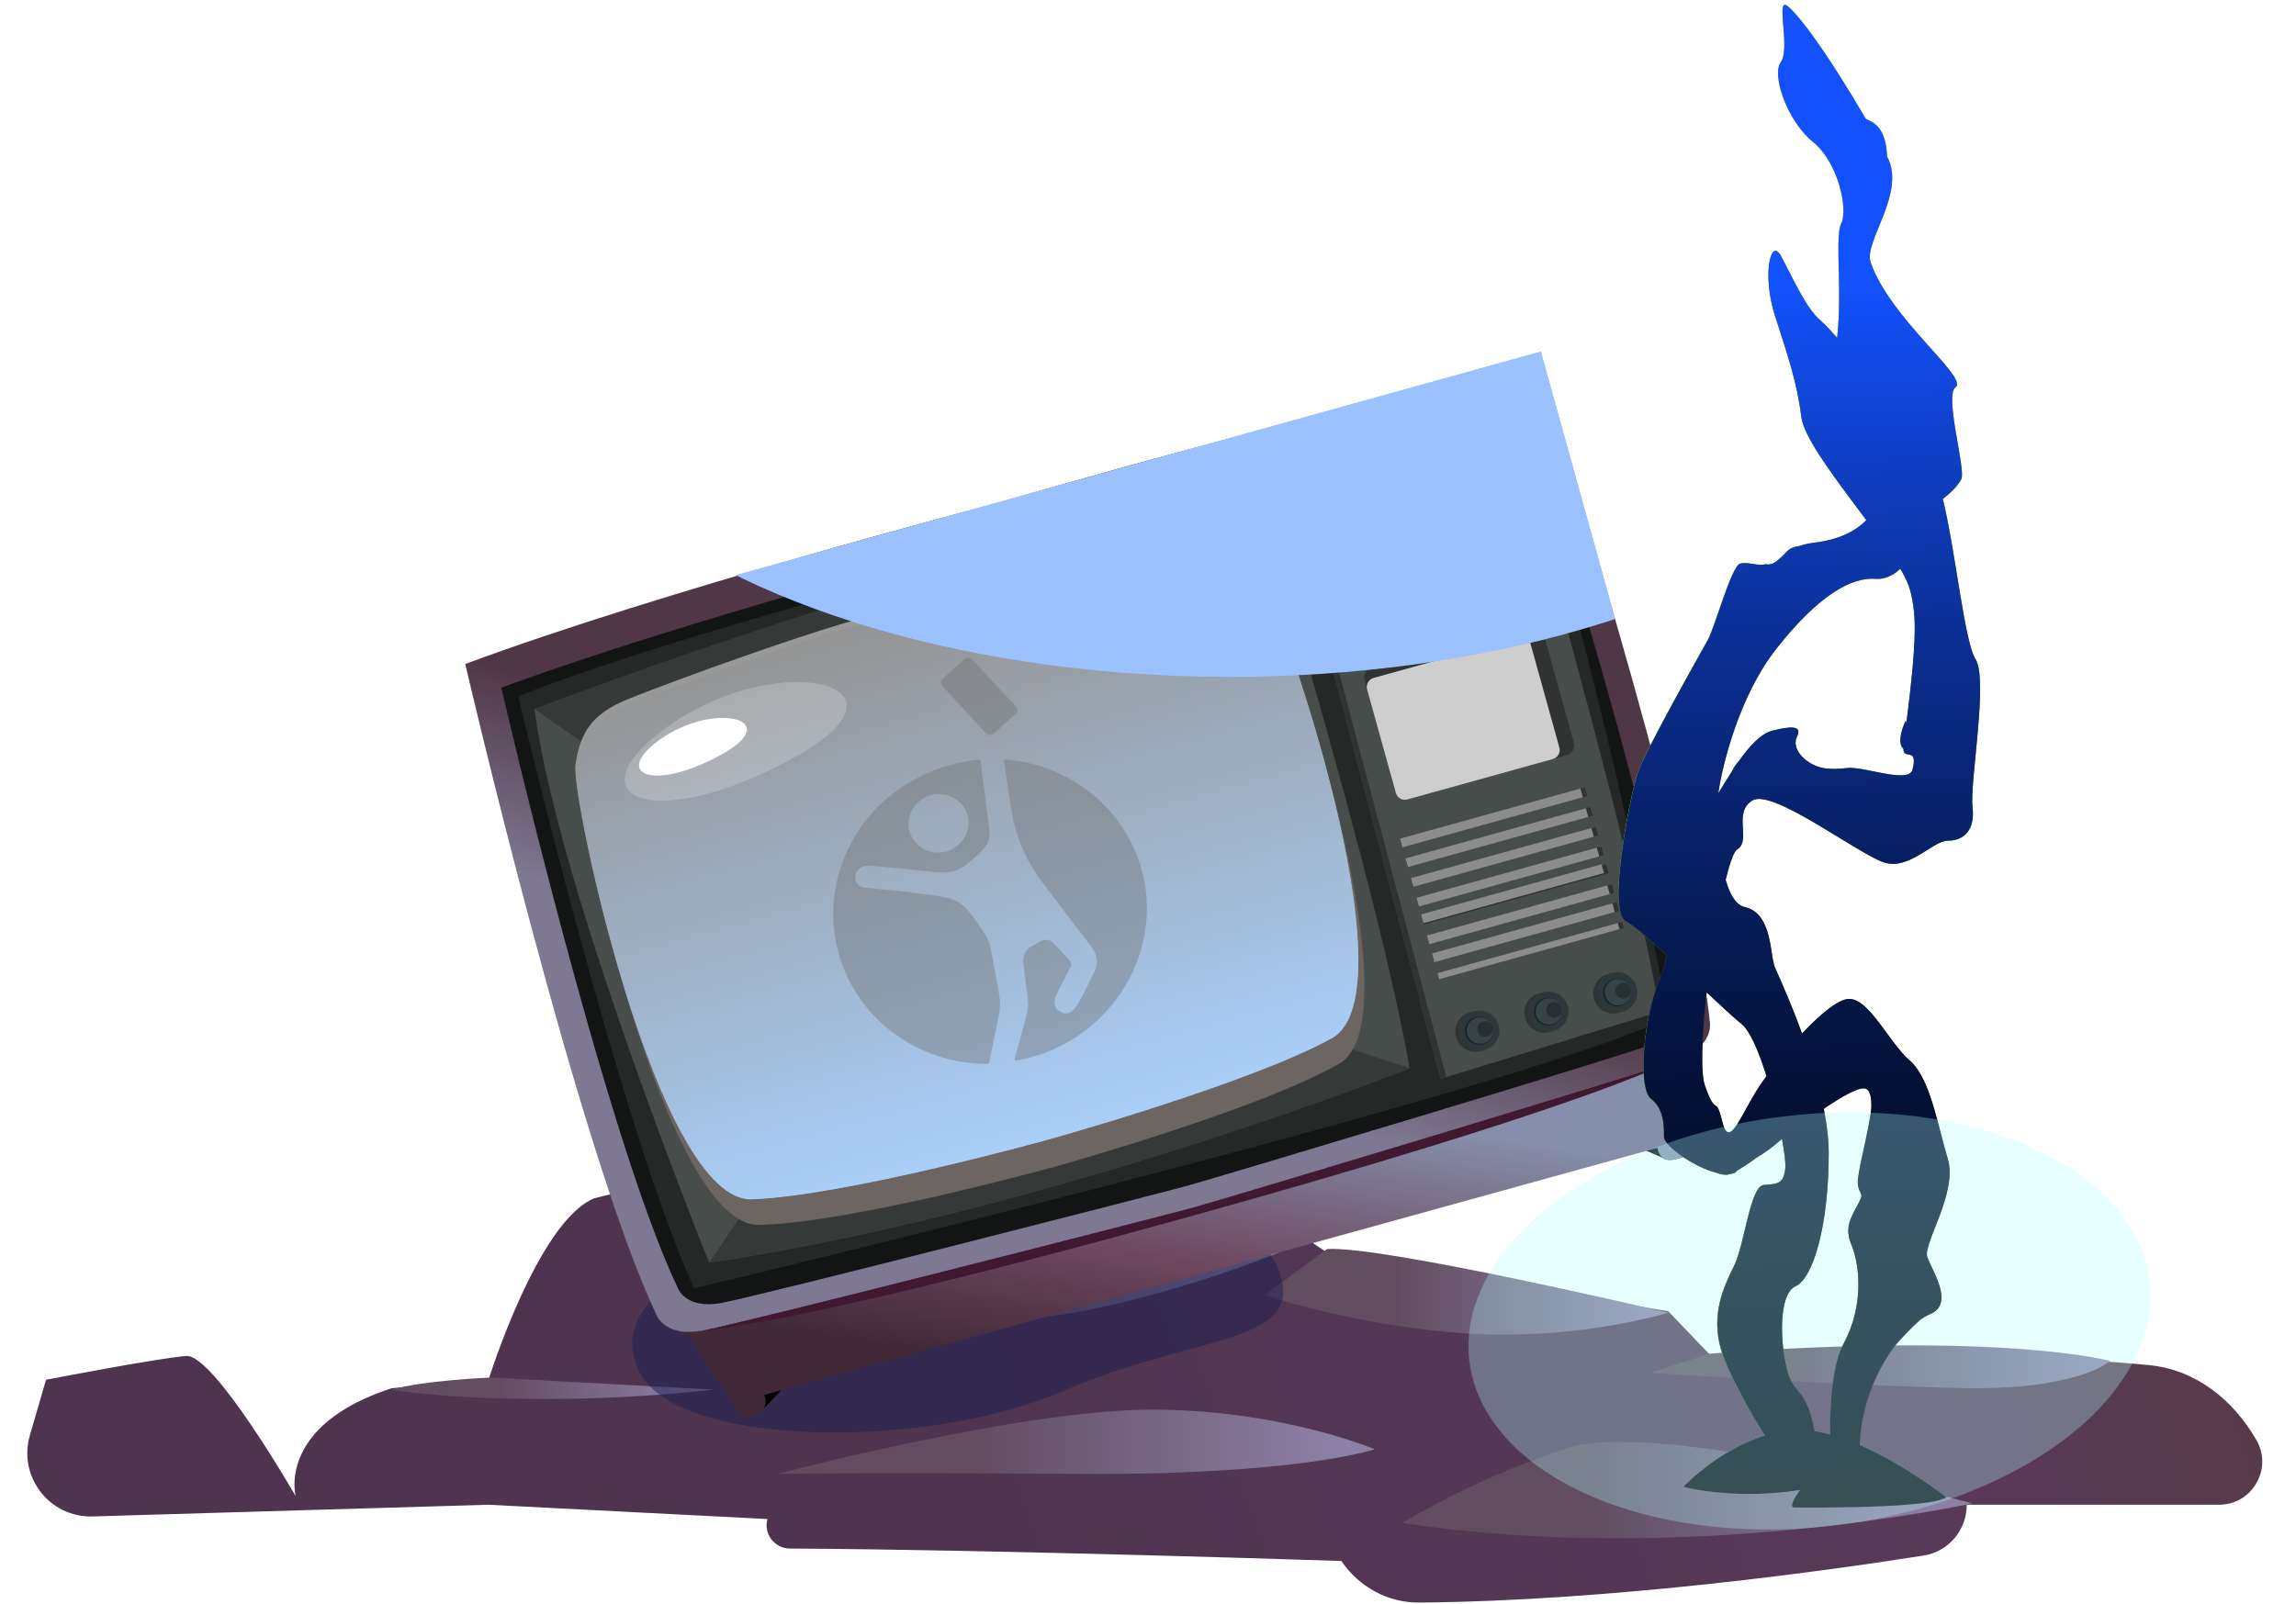 <svg width="362" height="253" viewBox="0 0 362 253" fill="none" xmlns="http://www.w3.org/2000/svg">
<g clip-path="url(#clip0_956_330)">
<path fill-rule="evenodd" clip-rule="evenodd" d="M46.613 235.951C46.613 235.951 43.618 224.856 61.729 218.939L77.033 217.581C77.033 217.581 84.805 192.583 93.712 188.977C93.712 188.977 125.173 180.678 153.013 181.865L163.715 194.09C163.715 194.09 199.279 194.254 206.072 195.414L209.383 197.65C209.383 197.65 236.337 202.581 263.01 206.78L269.772 213.847C269.772 213.847 315.538 212.967 338.892 215.298C346.205 216.028 352.079 220.741 355.756 227.105C358.376 231.64 355.103 237.311 349.865 237.311L310.085 237.311C310.085 241.298 307.228 244.703 303.29 245.324C288.971 247.581 254.484 252.486 223.757 252.738C218.827 252.779 214.253 250.268 211.489 246.185C211.489 246.185 158.151 244.402 124.519 244.219C122.098 244.206 120.358 241.901 121 239.566L76.994 237.311L14.606 239.159C7.823 239.36 2.814 232.891 4.707 226.374L7.256 217.599C7.256 217.599 24.999 214.176 29.36 213.847C33.72 213.518 46.613 235.951 46.613 235.951Z" fill="url(#paint0_linear_956_330)"/>
<path fill-rule="evenodd" clip-rule="evenodd" d="M61.727 219.155C61.727 219.155 69.412 220.627 85.184 220.627C94.292 220.667 103.393 220.176 112.438 219.155L77.421 217.249C77.421 217.249 66.968 217.668 61.727 219.155Z" fill="url(#paint1_linear_956_330)"/>
<path fill-rule="evenodd" clip-rule="evenodd" d="M122.586 232.45C122.586 232.45 160.23 222.489 180.929 222.323C201.629 222.157 216.765 228.565 216.765 228.565C216.765 228.565 204.402 232.716 169.633 232.45C134.863 232.185 122.586 232.45 122.586 232.45Z" fill="url(#paint2_linear_956_330)"/>
<path fill-rule="evenodd" clip-rule="evenodd" d="M164.403 194.176C164.403 194.176 160.528 198.236 149.562 202.864C138.597 207.493 125.484 208.062 125.484 208.062C125.484 208.062 153.778 210.603 173.3 206.232C184.657 203.746 195.806 200.143 206.623 195.464C206.623 195.464 176.469 192.301 164.403 194.176Z" fill="url(#paint3_linear_956_330)"/>
<path fill-rule="evenodd" clip-rule="evenodd" d="M209.233 196.984L199.375 204.249C210.212 207.645 221.275 209.697 232.414 210.375C242.718 210.863 253.03 209.743 263.127 207.04C263.127 207.04 218.099 196.42 209.233 196.984Z" fill="url(#paint4_linear_956_330)"/>
<path fill-rule="evenodd" clip-rule="evenodd" d="M221.109 240.159C229.504 235.232 238.278 231.264 247.312 228.31C261.433 223.846 310.942 237.099 310.942 237.099C310.942 237.099 265.746 247.088 221.109 240.159Z" fill="url(#paint5_linear_956_330)"/>
<path fill-rule="evenodd" clip-rule="evenodd" d="M269.608 213.48L260.227 216.5C260.227 216.5 291.549 218.6 309.678 218.923C327.807 219.246 332.672 214.635 332.672 214.635C332.672 214.635 316.069 209.983 269.608 213.48Z" fill="url(#paint6_linear_956_330)"/>
<g style="mix-blend-mode:multiply" opacity="0.5" filter="url(#filter0_f_956_330)">
<path d="M100.588 215.928C106.02 228.476 146.078 228.704 167.544 219.41C189.009 210.116 206.772 212.211 201.34 199.663C195.907 187.115 158.109 178.207 136.643 187.501C115.178 196.795 95.155 203.38 100.588 215.928Z" fill="#191E50"/>
</g>
<g clip-path="url(#clip1_956_330)">
<path d="M262.227 182.632L259.6 181.501L262.839 178.396L265.317 178.971L265.326 182.493C265.326 182.493 262.968 183.367 262.227 182.632Z" fill="black"/>
<path d="M120.412 222.153L123.224 219.198L120.488 219.954L118.914 221.48L120.412 222.153Z" fill="black"/>
<path d="M107.501 209.146L117.187 223.651L119.169 223.1C119.71 222.95 120.17 222.592 120.447 222.106C120.724 221.619 120.795 221.044 120.646 220.506L120.492 219.954L261.303 181.029L261.444 181.536C261.583 182.037 261.916 182.462 262.371 182.717C262.826 182.972 263.365 183.037 263.869 182.897L265.33 182.491L265.282 164.639L107.501 209.146Z" fill="url(#paint7_linear_956_330)"/>
<path d="M242.462 57.74C210.215 63.771 159.045 78.803 157.372 79.296C155.686 79.736 104.093 93.254 73.356 104.722C73.356 104.722 91.019 180.824 103.395 207.148C103.395 207.148 104.609 210.968 110.713 209.868C116.783 208.771 182.847 191.895 188.2 190.424L188.286 190.4C193.631 188.899 258.93 169.281 264.697 167.086C270.494 164.881 269.564 160.982 269.564 160.982C266.587 132.045 242.462 57.74 242.462 57.74Z" fill="url(#paint8_linear_956_330)"/>
<path d="M239.81 63.793C209.172 69.601 160.517 83.872 158.928 84.339C157.327 84.759 108.283 97.631 79.04 108.46C79.04 108.46 95.26 178.752 106.818 203.024C106.818 203.024 107.942 206.55 113.741 205.488C119.51 204.432 182.304 188.348 187.393 186.949L187.474 186.927C192.555 185.5 254.649 166.888 260.133 164.816C265.649 162.733 264.794 159.134 264.794 159.134C262.174 132.378 239.81 63.793 239.81 63.793Z" fill="#131414"/>
<path d="M81.708 109.845C81.708 109.845 97.747 177.642 109.436 203.176C109.436 203.176 236.69 172.981 263.179 160.461C263.179 160.461 248.962 89.876 238.866 66.48C238.864 66.48 117.755 95.066 81.708 109.845Z" fill="#252827"/>
<path d="M202.641 77.04L238.268 67.936C238.268 67.936 257.046 132.109 261.671 159.54L227.112 170.151L202.641 77.04Z" fill="#474D4B"/>
<path d="M249.874 124.162L220.734 132.258L221.118 133.64L250.258 125.544L249.874 124.162Z" fill="#313332"/>
<path d="M250.733 127.272L221.594 135.367L221.978 136.75L251.117 128.654L250.733 127.272Z" fill="#313332"/>
<path d="M251.601 130.381L222.461 138.477L222.845 139.859L251.985 131.763L251.601 130.381Z" fill="#313332"/>
<path d="M252.46 133.49L223.32 141.586L223.704 142.968L252.844 134.872L252.46 133.49Z" fill="#313332"/>
<path d="M253.249 136.324L224.109 144.419L224.493 145.801L253.633 137.705L253.249 136.324Z" fill="#313332"/>
<path d="M254.116 139.434L224.977 147.53L225.36 148.911L254.5 140.815L254.116 139.434Z" fill="#313332"/>
<path d="M254.905 142.266L225.766 150.362L226.15 151.745L255.289 143.649L254.905 142.266Z" fill="#313332"/>
<path d="M255.765 145.376L226.625 153.472L226.894 154.439L256.033 146.343L255.765 145.376Z" fill="#313332"/>
<path d="M208.338 81.697L213.35 99.737C213.405 99.94 213.501 100.131 213.631 100.297C213.761 100.464 213.923 100.603 214.107 100.707C214.291 100.811 214.495 100.878 214.705 100.904C214.916 100.93 215.13 100.914 215.334 100.858L240.044 93.993C240.248 93.935 240.44 93.838 240.607 93.708C240.774 93.577 240.913 93.415 241.018 93.231C241.122 93.046 241.189 92.844 241.214 92.634C241.24 92.424 241.224 92.212 241.166 92.008L236.155 73.969C236.099 73.765 236.003 73.575 235.873 73.408C235.743 73.242 235.581 73.103 235.397 72.999C235.212 72.895 235.009 72.828 234.798 72.802C234.588 72.776 234.374 72.792 234.169 72.848L209.46 79.713C209.255 79.77 209.064 79.867 208.897 79.998C208.73 80.129 208.59 80.291 208.486 80.475C208.382 80.659 208.315 80.862 208.29 81.072C208.264 81.281 208.28 81.494 208.338 81.697Z" fill="#313332"/>
<path d="M215.141 107.266L220.055 124.952C220.288 125.792 221.179 126.276 222.046 126.035L247.004 119.101C247.87 118.861 248.384 117.984 248.151 117.146L243.237 99.46C243.004 98.619 242.112 98.135 241.246 98.376L216.288 105.31C215.42 105.548 214.907 106.425 215.141 107.266Z" fill="#313332"/>
<path d="M84.263 111.822C84.263 111.822 161.751 82.259 198.874 79.98C198.874 79.98 216.976 138.664 222.257 168.458C222.257 168.458 165.883 190.968 111.819 199.141C111.818 199.141 88.046 140.55 84.263 111.822Z" fill="#474D4B"/>
<path d="M232.978 74.667L209.749 81.121C208.943 81.345 208.47 82.176 208.692 82.977L213.377 99.838C213.599 100.64 214.434 101.108 215.24 100.884L238.469 94.43C239.275 94.206 239.749 93.375 239.526 92.573L234.841 75.712C234.619 74.911 233.784 74.443 232.978 74.667Z" fill="#ADADAD"/>
<path d="M215.539 108.718L220.083 125.07C220.136 125.256 220.225 125.43 220.346 125.581C220.467 125.732 220.617 125.858 220.787 125.952C220.957 126.045 221.144 126.104 221.337 126.126C221.53 126.148 221.726 126.131 221.913 126.077L244.812 119.715C245 119.665 245.177 119.578 245.331 119.46C245.485 119.342 245.615 119.194 245.712 119.026C245.81 118.859 245.873 118.674 245.898 118.482C245.924 118.29 245.911 118.095 245.861 117.908L241.318 101.556C241.265 101.37 241.175 101.196 241.054 101.045C240.933 100.894 240.784 100.768 240.614 100.674C240.444 100.581 240.257 100.522 240.063 100.5C239.87 100.478 239.674 100.495 239.487 100.549L216.588 106.911C216.209 107.013 215.885 107.261 215.688 107.6C215.492 107.938 215.438 108.341 215.539 108.718Z" fill="#CECECE"/>
<path d="M249.178 124.355L220.734 132.258L221.118 133.64L249.562 125.737L249.178 124.355Z" fill="#8B8C8B"/>
<path d="M250.038 127.465L221.594 135.367L221.978 136.75L250.422 128.847L250.038 127.465Z" fill="#8B8C8B"/>
<path d="M250.905 130.574L222.461 138.477L222.845 139.859L251.289 131.957L250.905 130.574Z" fill="#8B8C8B"/>
<path d="M251.764 133.684L223.32 141.586L223.704 142.968L252.148 135.065L251.764 133.684Z" fill="#8B8C8B"/>
<path d="M252.499 136.31L224.055 144.212L224.439 145.594L252.883 137.691L252.499 136.31Z" fill="#8B8C8B"/>
<path d="M253.421 139.627L224.977 147.53L225.36 148.911L253.804 141.009L253.421 139.627Z" fill="#8B8C8B"/>
<path d="M254.21 142.46L225.766 150.362L226.15 151.745L254.594 143.842L254.21 142.46Z" fill="#8B8C8B"/>
<path d="M255.069 145.57L226.625 153.472L226.894 154.439L255.338 146.537L255.069 145.57Z" fill="#8B8C8B"/>
<path d="M203.393 76.848L228.041 169.865L227.112 170.15L202.642 77.04L203.393 76.848Z" fill="#313332"/>
<path opacity="0.53" d="M231.186 91.391C233.217 87.823 231.961 83.302 228.38 81.293C224.799 79.284 220.249 80.548 218.218 84.116C216.186 87.684 217.442 92.205 221.023 94.214C224.604 96.223 229.154 94.959 231.186 91.391Z" fill="#1A1A1A"/>
<path d="M93.533 118.247L197.127 89.465L198.867 79.98C161.745 82.26 84.257 111.823 84.257 111.823L93.533 118.247Z" fill="#353A38"/>
<path d="M118.557 189.112L111.814 199.141C165.878 190.968 222.252 168.458 222.252 168.458L212.037 165.137L118.557 189.112Z" fill="#353A38"/>
<path d="M198.634 91.206C195.292 86.973 192.217 85.296 186.162 86.185C180.106 87.074 149.865 92.696 141.946 96.087C133.412 97.268 104.603 108.05 98.958 110.413C93.312 112.776 91.542 115.797 90.863 121.147C90.183 126.498 104.822 193.541 119.689 193.182C134.556 192.823 166.366 183.985 166.366 183.985C166.366 183.985 198.176 175.147 211.098 167.786C224.019 160.424 201.976 95.438 198.634 91.206Z" fill="#6C6561"/>
<path d="M198.496 90.708C195.218 86.707 192.174 85.142 186.129 86.066C180.083 86.99 149.876 92.733 141.942 96.075C133.423 97.307 104.58 107.966 98.925 110.294C93.269 112.621 91.468 115.53 90.725 120.65C89.981 125.769 103.738 189.639 118.558 189.112C133.379 188.585 165.189 179.747 165.189 179.747C165.189 179.747 196.999 170.909 209.967 163.716C222.936 156.523 201.774 94.709 198.496 90.708Z" fill="#999999"/>
<path d="M198.7 91.435C195.434 87.477 192.397 85.936 186.353 86.866C180.31 87.797 150.11 93.568 142.173 96.896C133.656 98.139 104.807 108.773 99.152 111.093C93.498 113.413 91.688 116.301 90.932 121.376C90.175 126.451 103.761 189.704 118.573 189.144C133.384 188.584 165.194 179.746 165.194 179.746C165.194 179.746 197.004 170.908 209.982 163.748C222.959 156.587 201.966 95.392 198.7 91.435Z" fill="url(#paint9_linear_956_330)"/>
<g style="mix-blend-mode:multiply" opacity="0.4">
<path d="M160.102 112.628L156.673 115.695C156.287 115.977 155.833 116.009 155.463 115.661L148.567 108.202C148.282 107.831 148.257 107.39 148.621 107.024L152.05 103.957C152.436 103.675 152.89 103.643 153.26 103.991L160.134 111.367C160.527 111.798 160.489 112.345 160.102 112.628ZM157.491 160.131C157.698 159.18 157.707 157.836 157.548 156.894C157.548 156.894 156.499 150.911 156.07 148.967C155.713 147.631 153.7 144.949 152.716 143.691C150.662 141.199 148.136 141.428 143.895 140.775C141.688 140.471 136.39 140.012 136.39 140.012C135.352 139.932 134.761 139.106 134.86 138.095C134.959 137.084 136.076 136.427 137.028 136.53C139.947 136.732 142.63 137.087 147.647 137.532C150.869 137.832 152.047 136.711 153.762 135.178C154.94 134.057 156.271 133.163 155.968 130.649C155.76 129.184 154.873 122.083 154.573 119.926C154.55 119.843 154.442 119.783 154.356 119.806C152.909 119.925 151.507 120.211 150.041 120.604C136.655 124.101 128.738 137.319 132.183 150.177C135.025 160.781 144.856 167.812 155.659 167.781C155.832 167.735 156.004 167.688 155.959 167.521L157.491 160.131ZM180.281 138.274C182.986 150.436 175.429 162.931 163.103 166.592C162.155 166.846 161.206 167.1 160.236 167.271C160.063 167.317 159.91 167.089 159.974 166.983L161.792 160.321C162.086 159.347 162.207 158.42 162.025 157.395C161.862 156.096 161.372 152.2 161.372 152.2C161.19 151.175 161.439 150.035 162.298 149.446L163.824 148.59C164.683 148.002 165.549 148.128 166.203 148.847C166.705 149.339 168.015 150.778 168.538 151.354C168.909 151.702 168.957 152.226 168.765 152.546C167.916 154.205 167.364 155.248 166.643 156.694C166.154 157.631 165.864 158.961 167.339 159.64C168.729 160.341 169.559 158.956 170.07 158.103C170.708 157.037 171.662 155.081 172.256 153.848C172.808 152.805 173.083 152.105 172.878 150.996C172.766 150.579 172.655 150.161 172.348 149.707C171.735 148.797 167.668 143.622 164.627 139.515C161.982 136.197 160.174 132.207 159.486 127.917L158.29 120.004C158.268 119.921 158.332 119.814 158.504 119.768C168.797 120.59 177.916 127.722 180.281 138.274ZM143.529 131.477C142.622 129.125 143.937 126.445 146.37 125.525C148.803 124.605 151.537 125.841 152.445 128.193C153.352 130.545 152.037 133.224 149.604 134.144C147.17 135.065 144.459 133.912 143.529 131.477Z" fill="#6E6E6E"/>
</g>
<path d="M232.051 87.121C231.901 83.145 228.538 80.053 224.539 80.216C220.541 80.379 217.421 83.734 217.572 87.71C217.722 91.686 221.085 94.777 225.083 94.615C229.082 94.452 232.201 91.097 232.051 87.121Z" fill="#77797A"/>
<path d="M227.335 94.199C231.025 93.173 233.153 89.236 232.089 85.403C231.024 81.571 227.169 79.295 223.479 80.321C219.788 81.346 217.66 85.284 218.725 89.116C219.789 92.948 223.644 95.224 227.335 94.199Z" fill="#4F5859"/>
<path d="M227.286 92.884C230.531 91.983 232.436 88.637 231.54 85.412C230.644 82.187 227.287 80.304 224.041 81.206C220.795 82.107 218.89 85.453 219.786 88.678C220.682 91.903 224.04 93.786 227.286 92.884Z" fill="#374447"/>
<path d="M229.688 90.044C231.178 87.429 230.257 84.114 227.631 82.642C225.006 81.169 221.671 82.096 220.181 84.712C218.692 87.328 219.613 90.642 222.238 92.114C224.863 93.587 228.199 92.66 229.688 90.044Z" fill="#222A2B"/>
<path d="M226.387 92.613C229.21 91.829 230.867 88.919 230.087 86.114C229.308 83.309 226.388 81.671 223.565 82.455C220.742 83.24 219.085 86.149 219.864 88.954C220.644 91.759 223.564 93.397 226.387 92.613Z" fill="#4F5859"/>
<path d="M226.096 91.168C228.132 90.602 229.327 88.504 228.765 86.481C228.203 84.458 226.097 83.277 224.061 83.843C222.025 84.408 220.831 86.507 221.393 88.529C221.955 90.552 224.06 91.733 226.096 91.168Z" fill="#374447"/>
<path d="M224.784 90.43C226.25 90.022 227.111 88.511 226.706 87.055C226.301 85.598 224.785 84.747 223.319 85.154C221.853 85.562 220.992 87.073 221.397 88.529C221.802 89.986 223.318 90.837 224.784 90.43Z" fill="#272F31"/>
<path d="M222.512 79.881C222.819 79.796 222.999 79.479 222.914 79.174C222.829 78.869 222.512 78.691 222.205 78.776C221.897 78.862 221.717 79.178 221.802 79.483C221.887 79.788 222.204 79.967 222.512 79.881Z" fill="white"/>
<path d="M227.191 96.73C227.498 96.645 227.679 96.328 227.594 96.023C227.509 95.718 227.191 95.54 226.884 95.625C226.577 95.71 226.397 96.027 226.482 96.332C226.566 96.637 226.884 96.816 227.191 96.73Z" fill="white"/>
<path d="M226.509 79.168C226.492 79.28 226.443 79.385 226.366 79.47C226.29 79.555 226.19 79.615 226.08 79.644C225.969 79.672 225.853 79.667 225.745 79.63C225.637 79.593 225.543 79.524 225.475 79.434C225.406 79.343 225.367 79.234 225.36 79.121C225.354 79.007 225.382 78.895 225.44 78.797C225.498 78.699 225.584 78.62 225.687 78.571C225.79 78.521 225.905 78.503 226.018 78.519C226.093 78.529 226.165 78.554 226.231 78.592C226.296 78.63 226.353 78.681 226.399 78.741C226.445 78.802 226.478 78.87 226.497 78.944C226.515 79.017 226.519 79.093 226.509 79.168Z" fill="white"/>
<path d="M224.031 96.497C224.014 96.609 223.965 96.714 223.888 96.799C223.812 96.883 223.712 96.943 223.602 96.972C223.492 97 223.375 96.995 223.268 96.958C223.16 96.921 223.066 96.852 222.998 96.762C222.93 96.671 222.89 96.563 222.884 96.45C222.877 96.336 222.905 96.224 222.963 96.126C223.021 96.028 223.106 95.95 223.209 95.9C223.312 95.85 223.427 95.832 223.54 95.848C223.615 95.858 223.687 95.883 223.753 95.921C223.818 95.96 223.875 96.01 223.921 96.071C223.966 96.131 224 96.2 224.018 96.273C224.037 96.346 224.041 96.422 224.031 96.497Z" fill="white"/>
<path d="M229.802 80.593C229.742 80.689 229.655 80.766 229.551 80.814C229.447 80.861 229.332 80.877 229.219 80.86C229.107 80.842 229.002 80.791 228.918 80.714C228.835 80.637 228.776 80.537 228.75 80.427C228.724 80.317 228.731 80.201 228.77 80.094C228.81 79.988 228.881 79.896 228.973 79.829C229.066 79.762 229.176 79.724 229.29 79.719C229.404 79.715 229.517 79.744 229.614 79.803C229.744 79.883 229.837 80.011 229.872 80.159C229.908 80.307 229.882 80.463 229.802 80.593Z" fill="white"/>
<path d="M220.576 95.516C220.516 95.613 220.428 95.69 220.325 95.737C220.221 95.785 220.105 95.801 219.993 95.783C219.88 95.765 219.775 95.715 219.692 95.638C219.608 95.561 219.55 95.461 219.523 95.35C219.497 95.24 219.504 95.124 219.544 95.018C219.584 94.911 219.654 94.819 219.747 94.752C219.839 94.685 219.949 94.647 220.064 94.643C220.178 94.638 220.29 94.668 220.387 94.727C220.452 94.766 220.508 94.818 220.552 94.879C220.597 94.94 220.629 95.009 220.646 95.082C220.663 95.155 220.666 95.231 220.654 95.306C220.642 95.38 220.615 95.452 220.576 95.516Z" fill="white"/>
<path d="M232.251 83.204C232.158 83.269 232.047 83.305 231.932 83.308C231.818 83.31 231.706 83.279 231.61 83.218C231.513 83.157 231.438 83.069 231.392 82.965C231.346 82.861 231.333 82.746 231.353 82.634C231.373 82.522 231.426 82.418 231.505 82.336C231.585 82.254 231.687 82.197 231.798 82.173C231.91 82.148 232.026 82.157 232.133 82.198C232.239 82.239 232.33 82.311 232.396 82.404C232.439 82.466 232.47 82.535 232.486 82.609C232.502 82.683 232.503 82.759 232.49 82.833C232.477 82.907 232.449 82.978 232.408 83.042C232.367 83.106 232.314 83.16 232.251 83.204Z" fill="white"/>
<path d="M217.812 93.243C217.719 93.308 217.608 93.344 217.494 93.347C217.38 93.349 217.267 93.318 217.171 93.257C217.075 93.196 217 93.108 216.954 93.004C216.909 92.9 216.895 92.785 216.915 92.673C216.935 92.562 216.989 92.458 217.068 92.376C217.147 92.294 217.249 92.237 217.36 92.213C217.472 92.188 217.588 92.197 217.694 92.238C217.8 92.279 217.892 92.351 217.957 92.444C218.044 92.569 218.078 92.723 218.051 92.873C218.024 93.022 217.938 93.156 217.812 93.243Z" fill="white"/>
<path d="M233.441 86.574C233.329 86.597 233.213 86.586 233.107 86.543C233.002 86.5 232.911 86.427 232.848 86.333C232.784 86.239 232.75 86.128 232.75 86.014C232.75 85.9 232.784 85.789 232.847 85.694C232.91 85.6 233.001 85.526 233.106 85.482C233.212 85.438 233.328 85.426 233.44 85.448C233.552 85.469 233.655 85.524 233.736 85.604C233.817 85.684 233.872 85.786 233.894 85.897C233.924 86.046 233.893 86.202 233.808 86.329C233.723 86.456 233.591 86.544 233.441 86.574Z" fill="white"/>
<path d="M216.19 90.058C216.078 90.08 215.962 90.07 215.857 90.026C215.751 89.984 215.661 89.91 215.597 89.816C215.534 89.722 215.5 89.611 215.5 89.498C215.5 89.384 215.534 89.273 215.597 89.179C215.66 89.084 215.75 89.01 215.856 88.966C215.961 88.922 216.077 88.911 216.189 88.932C216.301 88.954 216.404 89.008 216.484 89.088C216.565 89.168 216.62 89.27 216.643 89.381C216.672 89.53 216.641 89.685 216.557 89.812C216.472 89.939 216.34 90.027 216.19 90.058Z" fill="white"/>
<path d="M233.173 90.141C233.062 90.118 232.96 90.062 232.881 89.98C232.801 89.899 232.748 89.796 232.728 89.684C232.708 89.573 232.721 89.458 232.766 89.353C232.812 89.249 232.887 89.16 232.983 89.099C233.079 89.037 233.191 89.005 233.305 89.007C233.42 89.008 233.531 89.043 233.624 89.108C233.718 89.172 233.79 89.263 233.832 89.368C233.874 89.474 233.884 89.589 233.859 89.7C233.827 89.849 233.736 89.979 233.608 90.061C233.479 90.144 233.323 90.173 233.173 90.141Z" fill="white"/>
<path d="M215.979 86.489C215.867 86.465 215.765 86.409 215.686 86.327C215.606 86.246 215.553 86.143 215.533 86.031C215.512 85.919 215.526 85.804 215.571 85.7C215.617 85.595 215.692 85.507 215.789 85.445C215.885 85.383 215.997 85.351 216.111 85.353C216.225 85.354 216.336 85.389 216.43 85.454C216.524 85.518 216.597 85.609 216.638 85.715C216.68 85.82 216.69 85.936 216.665 86.047C216.649 86.121 216.619 86.191 216.576 86.253C216.532 86.315 216.477 86.368 216.414 86.409C216.35 86.45 216.279 86.478 216.204 86.492C216.129 86.505 216.053 86.504 215.979 86.489Z" fill="white"/>
<path d="M231.498 93.311C231.405 93.245 231.334 93.153 231.294 93.046C231.254 92.94 231.247 92.824 231.273 92.713C231.299 92.603 231.358 92.502 231.442 92.424C231.525 92.347 231.63 92.295 231.743 92.277C231.856 92.258 231.971 92.273 232.075 92.32C232.179 92.367 232.267 92.443 232.327 92.54C232.387 92.636 232.417 92.748 232.413 92.862C232.409 92.975 232.371 93.085 232.304 93.178C232.214 93.301 232.079 93.385 231.928 93.41C231.777 93.435 231.622 93.399 231.498 93.311Z" fill="white"/>
<path d="M217.224 83.13C217.131 83.064 217.06 82.972 217.021 82.866C216.981 82.76 216.974 82.644 217 82.534C217.026 82.423 217.085 82.323 217.168 82.245C217.251 82.168 217.356 82.116 217.469 82.098C217.581 82.079 217.697 82.094 217.801 82.141C217.904 82.188 217.992 82.264 218.052 82.36C218.112 82.456 218.142 82.568 218.138 82.682C218.134 82.795 218.096 82.905 218.03 82.997C217.985 83.059 217.929 83.111 217.865 83.151C217.8 83.191 217.729 83.217 217.654 83.23C217.579 83.242 217.502 83.24 217.429 83.222C217.355 83.205 217.285 83.174 217.224 83.13Z" fill="white"/>
<path d="M229.203 95.277C229.138 95.184 229.103 95.073 229.102 94.96C229.1 94.847 229.133 94.735 229.195 94.64C229.257 94.544 229.346 94.469 229.451 94.424C229.556 94.379 229.672 94.366 229.784 94.387C229.896 94.407 230 94.46 230.081 94.539C230.163 94.618 230.219 94.719 230.243 94.83C230.266 94.941 230.256 95.057 230.214 95.162C230.172 95.268 230.099 95.358 230.005 95.423C229.943 95.466 229.872 95.496 229.798 95.512C229.724 95.528 229.647 95.529 229.573 95.516C229.498 95.502 229.427 95.474 229.364 95.433C229.3 95.392 229.245 95.339 229.203 95.277Z" fill="white"/>
<path d="M219.25 80.882C219.185 80.789 219.15 80.679 219.148 80.565C219.147 80.452 219.179 80.34 219.242 80.245C219.304 80.15 219.393 80.075 219.498 80.03C219.603 79.985 219.719 79.972 219.831 79.992C219.943 80.012 220.046 80.065 220.128 80.144C220.21 80.223 220.266 80.325 220.29 80.435C220.313 80.546 220.303 80.662 220.261 80.767C220.219 80.873 220.146 80.964 220.052 81.028C219.926 81.115 219.77 81.148 219.62 81.121C219.469 81.093 219.336 81.007 219.25 80.882Z" fill="white"/>
<path d="M235.257 164.517C236.276 163.077 235.932 161.091 234.487 160.082C233.043 159.073 231.045 159.422 230.026 160.862C229.006 162.302 229.351 164.287 230.795 165.296C232.239 166.306 234.237 165.957 235.257 164.517Z" fill="#313332"/>
<path d="M235.992 164.12C236.865 162.588 236.325 160.647 234.787 159.784C233.25 158.921 231.296 159.464 230.423 160.996C229.551 162.529 230.09 164.47 231.628 165.333C233.166 166.195 235.12 165.652 235.992 164.12Z" fill="#2E383A"/>
<path d="M235.356 161.962C235.474 162.384 235.462 162.832 235.324 163.248C235.185 163.665 234.926 164.031 234.578 164.302C234.231 164.572 233.811 164.735 233.371 164.768C232.932 164.801 232.493 164.704 232.109 164.489C231.726 164.274 231.416 163.951 231.218 163.56C231.02 163.169 230.944 162.728 230.998 162.293C231.053 161.858 231.235 161.448 231.523 161.116C231.811 160.783 232.192 160.543 232.617 160.425C233.186 160.267 233.795 160.34 234.308 160.628C234.822 160.917 235.199 161.396 235.356 161.962Z" fill="#1C2223"/>
<path d="M235.353 161.962C235.463 162.359 235.453 162.78 235.322 163.171C235.192 163.563 234.948 163.907 234.622 164.162C234.295 164.416 233.9 164.569 233.487 164.6C233.074 164.631 232.661 164.54 232.301 164.338C231.94 164.136 231.649 163.832 231.463 163.465C231.277 163.097 231.205 162.683 231.256 162.274C231.307 161.865 231.478 161.479 231.749 161.167C232.02 160.854 232.377 160.628 232.777 160.517C233.312 160.368 233.884 160.437 234.368 160.708C234.851 160.979 235.205 161.43 235.353 161.962Z" fill="#374447"/>
<path d="M235.356 161.962C235.421 162.198 235.415 162.448 235.337 162.681C235.26 162.913 235.115 163.118 234.921 163.269C234.727 163.42 234.492 163.511 234.247 163.53C234.001 163.548 233.756 163.494 233.542 163.374C233.328 163.254 233.154 163.073 233.044 162.855C232.933 162.637 232.89 162.39 232.921 162.147C232.951 161.904 233.053 161.675 233.214 161.49C233.375 161.304 233.587 161.169 233.825 161.103C233.982 161.06 234.147 161.047 234.309 161.067C234.471 161.086 234.628 161.137 234.77 161.217C234.912 161.297 235.037 161.404 235.138 161.531C235.238 161.659 235.312 161.806 235.356 161.962Z" fill="#272F31"/>
<path d="M246.32 161.251C247.193 159.719 246.653 157.777 245.116 156.915C243.578 156.052 241.624 156.595 240.752 158.127C239.879 159.659 240.418 161.601 241.956 162.464C243.494 163.326 245.448 162.783 246.32 161.251Z" fill="#313332"/>
<path d="M247.305 159.483C247.277 157.725 245.821 156.327 244.053 156.36C242.285 156.394 240.875 157.846 240.903 159.604C240.931 161.362 242.386 162.76 244.154 162.727C245.922 162.693 247.332 161.241 247.305 159.483Z" fill="#2E383A"/>
<path d="M246.239 158.938C246.356 159.36 246.345 159.808 246.207 160.224C246.068 160.641 245.809 161.007 245.461 161.278C245.114 161.548 244.693 161.711 244.254 161.744C243.815 161.777 243.375 161.68 242.992 161.465C242.609 161.25 242.299 160.927 242.101 160.536C241.903 160.145 241.827 159.704 241.881 159.269C241.935 158.834 242.118 158.424 242.406 158.092C242.694 157.759 243.075 157.519 243.5 157.401C244.069 157.243 244.678 157.316 245.191 157.604C245.705 157.893 246.082 158.372 246.239 158.938Z" fill="#1C2223"/>
<path d="M246.236 158.938C246.346 159.335 246.335 159.756 246.205 160.147C246.075 160.539 245.831 160.883 245.504 161.138C245.178 161.392 244.783 161.545 244.37 161.576C243.956 161.607 243.544 161.516 243.183 161.314C242.823 161.112 242.531 160.808 242.345 160.441C242.159 160.073 242.087 159.659 242.138 159.25C242.189 158.841 242.361 158.455 242.632 158.143C242.903 157.83 243.26 157.604 243.66 157.493C244.195 157.344 244.767 157.413 245.25 157.684C245.734 157.955 246.088 158.406 246.236 158.938Z" fill="#374447"/>
<path d="M246.238 158.938C246.304 159.174 246.298 159.424 246.22 159.657C246.143 159.889 245.998 160.094 245.804 160.245C245.61 160.397 245.375 160.487 245.129 160.506C244.884 160.524 244.639 160.47 244.425 160.35C244.21 160.23 244.037 160.049 243.927 159.831C243.816 159.613 243.773 159.366 243.804 159.123C243.834 158.88 243.936 158.651 244.097 158.466C244.258 158.28 244.47 158.145 244.708 158.08C245.026 157.991 245.366 158.032 245.653 158.193C245.94 158.354 246.151 158.622 246.238 158.938Z" fill="#272F31"/>
<path d="M257.606 156.528C257.54 154.771 256.053 153.405 254.287 153.477C252.52 153.549 251.141 155.031 251.208 156.788C251.274 158.545 252.76 159.911 254.527 159.839C256.294 159.767 257.672 158.285 257.606 156.528Z" fill="#313332"/>
<path d="M258.161 156.373C258.094 154.616 256.608 153.25 254.841 153.322C253.075 153.394 251.696 154.876 251.763 156.633C251.829 158.39 253.315 159.756 255.082 159.684C256.849 159.612 258.227 158.13 258.161 156.373Z" fill="#2E383A"/>
<path d="M257.122 155.914C257.239 156.336 257.228 156.784 257.089 157.2C256.951 157.617 256.691 157.984 256.344 158.254C255.996 158.525 255.576 158.687 255.137 158.72C254.697 158.753 254.258 158.656 253.875 158.441C253.492 158.226 253.182 157.903 252.984 157.512C252.786 157.121 252.71 156.68 252.764 156.245C252.818 155.81 253.001 155.4 253.289 155.068C253.577 154.735 253.958 154.495 254.382 154.377C254.952 154.219 255.56 154.292 256.074 154.58C256.588 154.869 256.965 155.349 257.122 155.914Z" fill="#1C2223"/>
<path d="M257.119 155.914C257.229 156.311 257.218 156.732 257.088 157.124C256.958 157.515 256.714 157.86 256.387 158.114C256.06 158.368 255.666 158.521 255.252 158.552C254.839 158.584 254.426 158.493 254.066 158.291C253.706 158.088 253.414 157.784 253.228 157.417C253.042 157.049 252.97 156.635 253.021 156.226C253.072 155.817 253.244 155.432 253.515 155.119C253.785 154.806 254.143 154.58 254.542 154.469C255.078 154.321 255.65 154.389 256.133 154.66C256.616 154.931 256.971 155.382 257.119 155.914Z" fill="#374447"/>
<path d="M257.121 155.914C257.187 156.15 257.18 156.4 257.103 156.633C257.026 156.866 256.881 157.07 256.687 157.222C256.492 157.373 256.258 157.463 256.012 157.482C255.767 157.5 255.521 157.446 255.307 157.326C255.093 157.206 254.92 157.025 254.809 156.807C254.699 156.588 254.656 156.342 254.686 156.099C254.717 155.856 254.819 155.627 254.98 155.441C255.141 155.256 255.354 155.121 255.591 155.055C255.748 155.012 255.913 154.999 256.075 155.019C256.237 155.038 256.394 155.089 256.536 155.169C256.678 155.249 256.803 155.356 256.903 155.484C257.004 155.611 257.078 155.758 257.121 155.914Z" fill="#272F31"/>
<path d="M110.648 209.878C108.985 210.04 108.229 210.05 108.117 210.051C108.964 210.091 109.814 210.033 110.648 209.878Z" fill="#401830"/>
<path d="M108.102 210.051L108.119 210.051L108.102 210.05L108.102 210.051Z" fill="#401830"/>
<path d="M188.284 190.4L188.198 190.424C182.845 191.895 116.784 208.772 110.711 209.868L110.648 209.878C117.171 209.24 137.25 205.844 187.499 191.883C235.796 178.465 255.869 170.912 262.654 167.79C250.098 171.933 193.252 189.004 188.281 190.401L188.284 190.4Z" fill="#401830"/>
<path d="M103.136 117.332C97.051 122.273 103.35 124.757 113.788 118.972C124.227 113.187 111.747 110.342 103.136 117.332Z" fill="white"/>
<path opacity="0.2" d="M103.394 116.025C90.876 126.188 103.834 131.299 125.308 119.398C146.782 107.496 121.109 101.644 103.394 116.025Z" fill="white"/>
<g filter="url(#filter1_f_956_330)">
<ellipse cx="193.875" cy="49.749" rx="112" ry="57" fill="#9BC1FF"/>
</g>
</g>
<path d="M306.849 236.139C305.411 237.188 298.245 237.561 292.11 237.698C287.441 237.797 283.368 237.757 282.868 237.757C281.715 237.757 283.788 234.982 283.788 234.982C280.832 235.449 277.842 235.659 274.851 235.609C269.1 235.513 265.367 234.493 265.367 234.493C265.367 234.493 269.506 230.108 275.422 227.46C277.755 226.413 280.362 225.636 283.1 225.505C292.784 225.042 306.849 236.139 306.849 236.139Z" fill="#9B939A"/>
<path style="mix-blend-mode:multiply" opacity="0.5" d="M299.622 232.831C296.962 231.022 290.516 229.365 288.746 230.481C286.976 231.598 283.781 234.989 283.781 234.989C280.826 235.456 277.835 235.666 274.844 235.616C278.908 235.186 284.668 233.622 284.707 232.908C284.746 232.193 284.568 228.837 279.742 227.861C278.312 227.601 276.862 227.469 275.409 227.467C277.743 226.42 280.35 225.643 283.088 225.512C292.772 225.049 306.837 236.146 306.837 236.146C305.399 237.195 298.233 237.568 292.098 237.705C292.83 237.588 293.726 237.454 294.807 237.302C298.923 236.715 302.274 234.635 299.622 232.831Z" fill="#8F648B"/>
<path d="M310.996 127.269C311.457 131.199 309.382 132.588 307.077 132.588C304.772 132.588 301.08 137.209 297.161 136.054C293.242 134.898 279.559 124.369 276.33 126.217C273.101 128.066 276.176 132.588 273.871 133.972C273.867 133.974 273.862 133.974 273.858 133.972C272.952 134.555 271.702 139.568 270.619 145.773C270.619 145.777 270.619 145.782 270.619 145.787C268.941 155.435 267.68 167.956 268.799 171.18C270.645 176.498 270.413 172.337 271.565 176.96C271.604 177.12 271.647 177.268 271.686 177.401C271.872 178.012 272.08 178.37 272.308 178.51C273.477 179.241 275.181 174.452 277.788 170.72C279.932 167.646 283.817 162.943 287.119 160.064C288.786 158.61 290.311 157.62 291.392 157.543C294.62 157.314 297.851 164.475 301.078 167.252C304.305 170.028 305.458 177.421 307.075 182.739C308.692 188.057 303.155 196.146 303.844 198.226C304.534 200.305 308.228 205.622 304.309 207.239C300.39 208.857 292.318 218.34 293.245 230.821L288.865 232.438C288.61 229.389 288.521 226.328 288.6 223.268C288.72 219.152 289.233 214.616 290.708 211.868C293.939 205.858 293.245 199.386 291.861 196.151C290.476 192.917 292.784 190.833 293.478 188.755C293.655 188.236 292.768 186.928 293.18 185.291C293.937 182.282 296.533 171.825 293.937 171.649C290.477 171.42 275.951 184.132 272.952 185.055C269.954 185.977 262.346 181.127 262.346 179.276C262.346 177.598 262.346 175.357 260.802 173.745C260.635 173.575 260.457 173.417 260.27 173.272C258.77 172.104 258.833 165.876 259.942 160.327C260.365 158.194 260.947 156.157 261.651 154.55C264.189 148.775 263.265 138.14 267.877 130.282C272.489 122.424 275.993 116.114 279.403 115.257C282.17 114.564 284.248 114.335 283.324 116.183C282.579 117.675 283.787 119.465 285.612 120.467C286.054 120.711 286.524 120.901 287.011 121.034C287.965 121.297 289.507 121.361 291.11 121.141C293.77 120.785 300.959 123.7 301.534 121.395C302.456 117.694 300.099 119.957 300.099 118.107C300.099 116.695 302.282 103.176 301.828 97.163C301.749 96.006 301.581 94.856 301.326 93.725C301.198 93.19 301.037 92.663 300.844 92.148C298.539 86.137 284.707 71.352 284.008 65.799C283.31 60.246 281.934 56.32 279.857 49.85C277.781 43.38 279.167 37.367 280.781 40.373C281.49 41.702 282.191 43.112 282.898 44.461C284.244 47.051 285.622 49.452 287.236 50.766C287.823 51.245 288.986 52.513 290.454 54.244C295.127 59.754 302.889 69.999 304.995 74.571C307.763 80.582 309.379 100.7 311.453 103.928C313.528 107.156 310.537 123.339 310.996 127.269Z" fill="url(#paint10_linear_956_330)"/>
<path d="M294.474 207.785C291.174 216.056 289.474 214.717 288.599 223.269C288.72 219.152 289.232 214.616 290.708 211.868C293.939 205.858 293.245 199.387 291.86 196.152C290.475 192.917 292.784 190.833 293.478 188.756C293.655 188.237 292.743 187.657 292.946 185.981C293.35 182.478 295.251 176.477 295.251 172.035C295.251 166.992 294.492 156.189 287.133 160.069C288.8 158.615 290.325 157.625 291.406 157.549C298.019 160.014 294.953 168.338 296.017 178.507C297.081 188.676 295.173 186.827 292.866 191.759C290.559 196.692 298.164 198.539 294.474 207.785Z" fill="url(#paint11_linear_956_330)"/>
<path d="M272.437 185.288C266.749 185.506 265.383 174.952 262.035 174.038C261.611 173.922 261.198 173.83 260.794 173.745C260.627 173.575 260.45 173.417 260.262 173.272C258.762 172.104 258.826 165.876 259.934 160.327C260.184 159.937 260.336 159.713 260.336 159.713C260.336 159.713 259.723 165.414 260.336 168.652C260.95 171.891 264.11 168.652 265.103 173.428C267.614 185.499 273.764 184.575 273.764 184.575C273.957 185.181 272.208 185.145 272.437 185.288Z" fill="url(#paint12_linear_956_330)"/>
<path d="M299.806 135.668C295.091 138.853 281.399 122.412 278.95 121.183C276.182 119.799 274.491 122.879 274.03 131.818C273.994 132.49 273.939 133.215 273.865 133.978C272.959 134.561 271.708 139.573 270.625 145.778C271.116 140.161 271.57 134.168 271.57 131.203C271.57 124.832 272.852 110.298 285.969 126.53C287.09 127.92 298.194 135.888 299.806 135.668Z" fill="url(#paint13_linear_956_330)"/>
<g style="mix-blend-mode:multiply" opacity="0.4">
<path d="M301.438 92.934C303.488 86.77 302.669 80.606 296.931 77.216C291.192 73.826 294.675 69.928 291.079 61.397C287.483 52.865 285.032 51.741 283.598 48.556C282.163 45.371 281.138 39.002 280.113 41.979C279.088 44.957 280.01 48.556 281.856 54.308C283.702 60.06 283.495 64.887 285.135 67.969C286.775 71.052 289.439 75.469 293.335 79.475C297.23 83.481 301.438 92.934 301.438 92.934Z" fill="#7F9598"/>
</g>
<path d="M301.848 97.145L301.836 97.157C301.757 96 301.589 94.851 301.334 93.72C301.568 92.731 301.802 91.692 302.004 90.68C302.772 86.827 301.235 84.361 296.929 79.127C292.624 73.892 293.548 68.338 289.242 60.942C284.937 53.545 283.864 50.463 283.096 45.842C283.014 45.353 282.951 44.893 282.906 44.468C284.252 47.058 285.63 49.459 287.244 50.773C287.831 51.253 288.994 52.52 290.462 54.251C291.434 57.063 292.122 59.886 292.163 62.33C292.319 71.265 301.384 78.817 303.233 81.592C305.083 84.367 302.926 87.284 301.848 97.145Z" fill="url(#paint14_linear_956_330)"/>
<g style="mix-blend-mode:multiply" opacity="0.8">
<path d="M294.933 171.187C294.933 162.095 291.167 157.088 287.17 160.478C283.173 163.867 276.945 175.734 274.024 178.275C271.104 180.817 270.336 174.424 270.336 174.424C270.336 174.424 270.336 181.512 272.256 183.051C274.177 184.591 278.099 182.668 282.94 177.659C287.781 172.65 292.395 169.569 293.472 170.339C294.548 171.109 294.933 172.883 294.933 171.187Z" fill="#9C7CAE"/>
</g>
<path d="M308.309 61.087C306.523 62.364 309.993 74.12 309.231 75.572C307.032 79.754 298.469 82.353 300.622 84.509C302.774 86.665 299.391 91.597 295.703 91.29C292.014 90.983 286.785 93.755 280.022 102.383C273.258 111.011 270.801 124.264 270.801 126.422C270.801 128.579 270.801 142.141 275.104 143.064C275.202 143.084 275.3 143.11 275.395 143.14C279.394 144.301 279.119 150.805 279.715 152.31C279.773 152.453 279.892 152.717 280.055 153.092C281.72 156.838 288.326 171.534 288.326 181.896C288.326 193.3 285.866 201.626 283.1 202.854C280.334 204.083 280.64 212.097 281.859 216.415C283.077 220.732 285.625 218.109 286.778 231.054C286.778 231.054 282.167 227.815 279.17 227.815C279.17 227.815 277.16 224.756 275.124 221.095C273.581 218.313 272.024 215.186 271.329 212.794C269.715 207.245 271.792 202.854 273.406 199.619C275.019 196.384 275.941 187.134 278.016 186.905C278.926 186.806 279.656 186.793 280.211 186.576C280.921 186.301 281.346 185.688 281.476 184.132C281.704 181.359 278.016 164.251 274.56 161.479C271.104 158.706 259.34 146.918 256.343 145.304C255.435 144.813 255.143 142.799 255.203 140.129V140.12C255.347 133.976 257.382 124.374 258.186 121.957C259.34 118.492 268.103 103.005 269.256 100.924C270.409 98.842 272.944 89.37 274.329 88.905C275.434 88.537 277.277 89.347 278.325 88.983C280.63 89.495 280.697 86.221 286.01 85.591C302.922 83.588 296.096 65.136 294.928 63.401C291.083 57.701 288.931 60.232 289.663 53.114C289.675 53.002 289.686 52.89 289.698 52.776C290.408 45.972 289.422 38.641 290.103 35.835C290.149 35.619 290.22 35.409 290.315 35.209C291.39 33.053 289.854 25.655 285.857 22.411C281.86 19.168 279.247 11.924 280.784 9.775C282.247 7.721 280.085 0.074 281.603 0.817C281.696 0.865 281.782 0.925 281.859 0.995C282.868 1.85 284.217 3.473 285.76 5.595C288.264 9.04 291.284 13.812 294.174 18.766C295.327 20.746 296.458 22.753 297.531 24.717C300.609 30.364 293.807 38.128 294.926 41.368C298.008 50.302 310.46 59.548 308.309 61.087Z" fill="url(#paint15_linear_956_330)"/>
<g style="mix-blend-mode:multiply" opacity="0.8">
<path d="M281.66 160.323C283.403 173.37 284.838 183.848 282.992 186.726C281.146 189.603 278.381 186.726 277.766 189.294C277.151 191.863 281.866 202.134 282.992 202.031C284.118 201.928 287.501 196.587 287.913 188.267C288.324 179.946 288.014 173.37 285.145 166.384C282.276 159.399 281.171 156.658 281.66 160.323Z" fill="#9C7CAE"/>
</g>
<path d="M283.555 185.906C282.324 189.45 279.865 188.834 278.177 188.834C276.488 188.834 278.177 195.152 278.483 197.618C278.79 200.083 276.483 203.011 274.178 204.861C271.942 206.656 272.163 211.793 275.128 221.098C273.586 218.316 272.029 215.19 271.333 212.797C269.72 207.248 271.796 202.858 273.41 199.623C275.024 196.388 275.946 187.138 278.02 186.909C278.93 186.809 279.661 186.797 280.216 186.58C280.846 186.514 281.431 186.22 281.861 185.753C283.707 183.748 283.863 177.483 283.092 173.169C282.321 168.855 277.249 161.098 276.636 157.861C276.022 154.624 277.558 150.463 277.097 146.768C276.877 144.982 276.114 143.844 275.389 143.144C279.388 144.304 279.113 150.808 279.709 152.314C279.767 152.456 279.886 152.721 280.049 153.096C280.278 154.687 280.758 157.781 281.709 163.103C283.248 171.725 284.784 182.351 283.555 185.906Z" fill="url(#paint16_linear_956_330)"/>
<path d="M300.008 89.132C295.705 92.831 290.837 85.485 283.919 87.797C271.434 91.969 278.898 90.522 277.052 94.987C275.206 99.452 263.114 107.52 260.8 120.568C260.342 123.149 256.109 131.853 255.203 140.12C255.347 133.976 257.382 124.374 258.186 121.957C259.34 118.492 268.104 103.005 269.256 100.924C270.409 98.842 272.945 89.37 274.33 88.905C275.434 88.537 277.277 89.347 278.325 88.983C279.415 89.152 280.011 88.777 281.706 86.98C284.318 84.205 293.199 88.974 300.615 84.513C301.136 84.201 301.269 88.05 300.008 89.132Z" fill="url(#paint17_linear_956_330)"/>
<path d="M297.548 26.878C297.268 35.481 291.578 44.342 289.67 53.105C289.682 52.993 289.693 52.881 289.705 52.767C290.414 45.963 289.428 38.633 290.109 35.826C294.523 30.765 295.357 22.193 294.011 20.099C292.629 17.941 284.79 16.862 282.791 13.316C280.793 9.77 285.096 5.613 282.326 2.07C282.023 1.694 281.783 1.27 281.617 0.815C281.71 0.863 281.795 0.923 281.873 0.993C282.882 1.848 284.231 3.471 285.774 5.593C285.712 6.392 285.538 7.178 285.256 7.929C283.562 12.242 285.102 13.794 289.558 16.713C291.255 17.829 292.863 18.206 294.188 18.764C296.045 19.546 297.343 20.687 297.545 24.715C297.57 25.355 297.575 26.075 297.548 26.878Z" fill="url(#paint18_linear_956_330)"/>
<g style="mix-blend-mode:multiply" opacity="0.8">
<path d="M304.926 206.244C300.929 207.785 297.547 204.703 296.008 206.244C294.469 207.785 290.942 214.564 289.7 219.65C288.459 224.735 288.599 232.49 289.443 232.028C290.287 231.566 292.621 230.745 292.621 230.745C292.621 230.745 292.16 226.431 294.158 219.804C296.157 213.178 304.926 206.244 304.926 206.244Z" fill="#9C7CAE"/>
</g>
<g style="mix-blend-mode:multiply" opacity="0.4">
<path d="M306.613 184.285C304.096 187.529 297.697 184.209 297.081 187.213C296.466 190.216 290.471 191.528 294.391 195.535C295.046 196.203 302.001 197.383 302.924 196.612C303.848 195.84 306.075 190.295 306.767 187.675C307.459 185.055 307.152 183.595 306.613 184.285Z" fill="#7F9598"/>
</g>
<path d="M310.995 127.269C308.92 117.948 306.613 118.56 303.999 118.101C301.385 117.643 300.463 113.633 300.463 113.633C300.463 113.633 298.825 117.024 300.108 118.101C301.392 119.178 304.157 117.331 306.155 120.104C308.154 122.877 311.996 126.578 307.386 131.816C307.386 131.816 308.615 132.278 309.998 130.737C311.381 129.196 310.995 127.269 310.995 127.269Z" fill="url(#paint19_linear_956_330)"/>
<g style="mix-blend-mode:multiply" opacity="0.8">
<path d="M281.402 204.162C276.625 203.48 274.022 203.7 273.024 207.006C272.025 210.312 274.713 220.181 275.637 221.183C276.561 222.186 281.248 218.487 281.094 217.177C280.939 215.867 280.172 210.474 280.248 208.316C280.324 206.159 281.94 204.241 281.402 204.162Z" fill="#9C7CAE"/>
</g>
<g style="mix-blend-mode:multiply" opacity="0.4">
<path d="M294.238 41.055C290.626 46.21 289.319 55.154 290.16 57.005C291 58.855 294.387 60.78 300.767 62.159C306.848 63.482 307.915 60.773 306.917 58.922C305.919 57.072 300.228 53.375 297.923 48.754C295.618 44.132 294.694 40.407 294.238 41.055Z" fill="#7F9598"/>
</g>
<g style="mix-blend-mode:multiply" opacity="0.4">
<path d="M308.539 74.724C301.092 78.101 299.469 74.648 297.545 77.961C295.621 81.274 295.855 83.739 290.166 85.426C284.478 87.113 296.931 87.12 298.391 84.809C299.85 82.499 301.159 81.727 304.31 79.8C307.461 77.874 310.923 73.647 308.539 74.724Z" fill="#7F9598"/>
</g>
<g style="mix-blend-mode:multiply" opacity="0.4">
<path d="M281.867 11.162C285.398 18.424 290.475 16.092 293.346 19.738C296.216 23.384 289.962 25.646 286.43 22.358C282.897 19.07 281.766 16.759 281.509 15.07C281.252 13.382 280.894 9.159 281.867 11.162Z" fill="#7F9598"/>
</g>
<g style="mix-blend-mode:multiply" opacity="0.4">
<path d="M293.347 19.738C288.79 17.774 283.789 16.324 283.949 19.027C284.109 21.731 288.331 24.034 291.175 23.958C294.019 23.881 295.91 20.844 293.347 19.738Z" fill="#7F9598"/>
</g>
<g style="mix-blend-mode:multiply" opacity="0.4">
<path d="M257.076 143.887C257.589 127.193 266.795 121.215 269.503 117.563C271.502 114.866 274.114 109.011 278.804 101.974C283.526 94.886 288.025 92.625 291.102 91.393C294.178 90.161 289.257 86.772 283.723 88.311C278.189 89.85 276.548 90.57 277.162 91.701C277.776 92.831 279.822 93.242 275.625 97.454C271.427 101.667 264.762 107.623 261.993 117.895C259.225 128.167 256.049 133.004 255.743 137.106C255.436 141.208 257.012 145.684 257.076 143.887Z" fill="#7F9598"/>
</g>
<g style="mix-blend-mode:multiply" opacity="0.4">
<path d="M289.398 88.746C279.917 87.163 276.484 90.366 277.79 91.676C279.097 92.986 278.56 95.296 274.953 99.688C271.346 104.08 283.025 95.067 288.098 92.907C293.172 90.748 292.165 89.212 289.398 88.746Z" fill="#7F9598"/>
</g>
<g style="mix-blend-mode:soft-light">
<path d="M271.567 138.366C273.695 146.542 277.486 142.835 278.408 146.841C279.33 150.847 280.637 154.623 280.713 160.785C280.79 166.948 264.731 149.987 259.885 147.072C256.81 145.222 258.837 136.777 261.268 130.43C267.109 115.174 270.569 134.512 271.567 138.366Z" fill="#BACE31"/>
</g>
<g style="mix-blend-mode:multiply" opacity="0.8">
<path d="M279.711 119.566C284.525 123.279 285.476 124.959 287.781 127.193C290.086 129.427 298.543 135.903 300.387 135.284C302.231 134.666 306.383 133.05 308.227 129.418C310.071 125.787 306.998 120.481 305.076 119.788C303.153 119.095 302.238 118.709 302.155 119.943C302.072 121.176 303.155 123.332 300.696 123.409C298.236 123.485 295.929 121.329 291.547 121.631C287.166 121.934 287.167 122.403 284.399 120.245C281.631 118.087 278.704 118.796 279.711 119.566Z" fill="#9C7CAE"/>
</g>
<path d="M278.071 150.051C276.233 155.81 276.74 158.583 278.071 160.94C279.403 163.297 279.917 166.795 280.941 165.666C281.964 164.537 281.146 161.756 280.531 157.653C279.916 153.551 278.893 147.483 278.071 150.051Z" fill="#9AFF13"/>
<path d="M259.809 119.104C259.022 121.022 256.582 129.658 256.972 129.813C257.362 129.968 258.279 126.5 260.201 121.8C262.123 117.1 260.348 117.794 259.809 119.104Z" fill="#9AFF13"/>
<path d="M274.797 89.363C277.751 92.621 278.485 93.755 275.564 96.914C272.644 100.072 268.649 105.005 268.801 103.385C268.954 101.766 270.184 101.151 271.567 96.297C272.951 91.443 274.027 88.515 274.797 89.363Z" fill="#9AFF13"/>
<path d="M286.864 86.743C291.734 89.184 295.628 90.519 297.933 89.903C300.238 89.288 301.93 85.357 300.547 85.435C299.164 85.513 294.243 87.284 292.553 86.974C290.863 86.665 285.018 85.819 286.864 86.743Z" fill="#9AFF13"/>
<path d="M293.603 19.18C296.596 22.479 294.731 27.859 292.987 31.866C291.244 35.872 293.808 36.334 295.601 32.893C297.394 29.452 297.754 24.624 296.729 21.695C295.704 18.766 293.089 18.609 293.603 19.18Z" fill="#9AFF13"/>
<path d="M283.862 4.381C284.089 9.877 280.864 10.78 282.786 13.01C284.708 15.241 286.013 15.476 285.4 14.242C284.786 13.009 283.094 11.469 284.323 9.088C285.552 6.706 283.784 2.532 283.862 4.381Z" fill="#9AFF13"/>
<path d="M277.022 190.295C280.354 198.649 281.019 198.924 275.331 203.393C269.642 207.861 273.332 200.928 274.485 198.308C275.638 195.688 276.561 189.139 277.022 190.295Z" fill="#9AFF13"/>
<path style="mix-blend-mode:screen" d="M310.999 127.269C310.539 123.341 313.534 107.161 311.46 103.926C309.738 101.238 308.33 86.917 306.317 78.686C307.532 77.751 308.622 76.718 309.229 75.565C309.991 74.112 306.521 62.356 308.307 61.08C310.458 59.541 298.006 50.294 294.933 41.35C293.816 38.11 300.607 30.346 297.538 24.699C297.335 20.671 296.037 19.53 294.181 18.748C291.29 13.794 288.271 9.022 285.767 5.577C284.222 3.455 282.873 1.832 281.865 0.977C281.788 0.907 281.703 0.847 281.61 0.799C280.092 0.056 282.254 7.703 280.791 9.758C279.253 11.915 281.865 19.159 285.864 22.394C289.863 25.629 291.397 33.028 290.322 35.191C290.227 35.391 290.155 35.601 290.109 35.817C289.428 38.624 290.416 45.949 289.705 52.758C289.693 52.872 289.682 52.984 289.67 53.096C289.67 53.16 289.657 53.217 289.652 53.273C288.568 52.029 287.721 51.128 287.246 50.741C285.632 49.427 284.254 47.026 282.908 44.436C282.199 43.078 281.505 41.668 280.791 40.348C279.177 37.342 277.792 43.353 279.867 49.825C281.942 56.297 283.327 60.239 284.027 65.789C284.446 69.144 289.68 75.888 294.259 82.022C292.523 83.8 289.898 85.129 286.026 85.588C285.243 85.674 284.474 85.85 283.731 86.11C282.885 86.217 282.197 86.466 281.722 86.976C280.027 88.773 279.431 89.148 278.34 88.979C277.292 89.335 275.45 88.533 274.345 88.901C272.96 89.361 270.424 98.841 269.272 100.92C268.119 103 259.356 118.489 258.201 121.953C257.398 124.37 255.364 133.972 255.219 140.117V140.126C255.158 142.792 255.451 144.809 256.359 145.3C257.522 145.929 260.008 148.091 262.817 150.663C262.566 151.993 262.179 153.294 261.661 154.545C260.952 156.144 260.375 158.183 259.951 160.32C258.843 165.869 258.779 172.097 260.279 173.265C260.467 173.41 260.645 173.568 260.811 173.738C262.356 175.35 262.356 177.591 262.356 179.269C262.356 180.744 267.197 184.129 270.678 184.969C271.24 185.2 271.845 185.306 272.451 185.281C272.237 185.147 273.765 185.169 273.797 184.665C274.898 184.019 275.963 183.314 276.989 182.554C278.31 181.782 279.546 180.873 280.677 179.841L280.965 179.628C281.355 181.749 281.555 183.412 281.497 184.125C281.367 185.686 280.945 186.294 280.232 186.569C279.677 186.786 278.947 186.798 278.037 186.898C275.96 187.127 275.038 196.374 273.426 199.612C271.815 202.851 269.736 207.238 271.35 212.787C272.045 215.179 273.602 218.306 275.145 221.088C276.327 223.22 277.501 225.137 278.278 226.375C277.311 226.676 276.364 227.036 275.441 227.453C269.525 230.101 265.386 234.486 265.386 234.486C265.386 234.486 269.11 235.506 274.87 235.602C277.861 235.652 280.852 235.442 283.807 234.975C283.807 234.975 281.734 237.749 282.887 237.749C283.387 237.749 287.46 237.79 292.129 237.691C298.265 237.561 305.429 237.181 306.869 236.132C306.869 236.132 300.4 231.029 293.214 227.888C293.447 221.418 295.993 215.94 298.791 212.218C299.999 210.822 301.284 209.495 302.641 208.244C303.162 207.84 303.731 207.502 304.335 207.238C308.253 205.62 304.563 200.305 303.87 198.224C303.177 196.143 308.715 188.053 307.101 182.737C305.487 177.421 304.335 170.023 301.104 167.25C297.873 164.477 294.645 157.312 291.418 157.541C290.335 157.618 288.811 158.608 287.144 160.062C286.167 160.911 285.142 161.921 284.13 163C282.479 158.453 280.807 154.722 280.078 153.085C279.938 152.772 279.837 152.54 279.773 152.387C279.674 151.932 279.573 151.487 279.468 151.05C279.099 148.611 278.69 144.084 275.418 143.133C275.322 143.103 275.224 143.077 275.125 143.057C273.678 142.748 272.719 141.004 272.081 138.746C272.731 136.103 273.366 134.303 273.886 133.97C273.89 133.972 273.894 133.972 273.898 133.97C276.203 132.586 273.13 128.066 276.358 126.215C279.585 124.365 293.248 134.893 297.162 136.054C301.075 137.214 304.774 132.582 307.08 132.582C309.275 132.582 311.259 131.322 311.046 127.81C311.044 127.629 311.028 127.448 310.999 127.269ZM273.072 121.645C272.378 122.712 271.664 123.866 270.921 125.104C271.49 120.99 274.113 109.923 280.021 102.383C286.784 93.755 292.012 90.982 295.702 91.29C297.16 91.413 298.568 90.714 299.603 89.69C300.084 90.469 300.499 91.287 300.845 92.134C301.038 92.649 301.199 93.175 301.327 93.709C301.582 94.84 301.75 95.99 301.829 97.147C302.146 101.331 301.182 109.171 300.568 114.017C300.494 113.773 300.458 113.622 300.458 113.622C300.458 113.622 298.82 117.013 300.104 118.091C300.104 119.941 302.46 117.678 301.538 121.379C300.964 123.69 293.768 120.762 291.115 121.125C289.519 121.345 287.969 121.281 287.015 121.018C286.528 120.885 286.058 120.695 285.616 120.451C283.791 119.449 282.584 117.659 283.328 116.167C284.252 114.319 282.174 114.548 279.408 115.241C277.72 115.666 276.007 117.428 274.15 120.04C273.701 120.509 273.336 121.052 273.072 121.645ZM283.098 202.854C285.864 201.619 288.324 193.3 288.324 181.896C288.324 179.701 288.026 177.31 287.543 174.872C290.352 172.961 292.771 171.573 293.927 171.649C294.814 171.71 295.094 172.968 295.05 174.721C294.562 178.677 293.255 183.148 292.922 185.981C292.744 187.547 293.518 188.155 293.482 188.647C293.48 188.683 293.473 188.718 293.463 188.752C292.769 190.83 290.464 192.909 291.845 196.148C293.227 199.386 293.924 205.855 290.693 211.864C289.217 214.612 288.705 219.152 288.584 223.265C288.556 224.289 288.551 225.286 288.56 226.223C287.743 225.998 286.914 225.82 286.077 225.689C284.795 218.802 282.876 220.001 281.853 216.416C280.638 212.099 280.33 204.084 283.098 202.854ZM274.565 161.478C275.932 162.575 277.335 165.91 278.517 169.715C278.26 170.071 278.016 170.405 277.792 170.725C275.186 174.458 273.481 179.246 272.313 178.515C272.084 178.375 271.877 178.018 271.69 177.406C271.651 177.273 271.609 177.125 271.57 176.966C270.417 172.344 270.649 176.503 268.804 171.185C268.078 169.097 268.353 163.105 269.093 156.521C271.405 158.691 273.432 160.568 274.565 161.478Z" fill="url(#paint20_linear_956_330)"/>
<g opacity="0.3" filter="url(#filter2_f_956_330)">
<ellipse cx="285.291" cy="208.319" rx="54" ry="32.508" transform="rotate(-6.682 285.291 208.319)" fill="#B2FFFF"/>
</g>
</g>
<defs>
<filter id="filter0_f_956_330" x="89.088" y="173.053" width="123.841" height="63.466" filterUnits="userSpaceOnUse" color-interpolation-filters="sRGB">
<feFlood flood-opacity="0" result="BackgroundImageFix"/>
<feBlend mode="normal" in="SourceGraphic" in2="BackgroundImageFix" result="shape"/>
<feGaussianBlur stdDeviation="5.3" result="effect1_foregroundBlur_956_330"/>
</filter>
<filter id="filter1_f_956_330" x="-8.025" y="-97.151" width="403.8" height="293.8" filterUnits="userSpaceOnUse" color-interpolation-filters="sRGB">
<feFlood flood-opacity="0" result="BackgroundImageFix"/>
<feBlend mode="normal" in="SourceGraphic" in2="BackgroundImageFix" result="shape"/>
<feGaussianBlur stdDeviation="44.95" result="effect1_foregroundBlur_956_330"/>
</filter>
<filter id="filter2_f_956_330" x="166.123" y="110.02" width="238.339" height="196.597" filterUnits="userSpaceOnUse" color-interpolation-filters="sRGB">
<feFlood flood-opacity="0" result="BackgroundImageFix"/>
<feBlend mode="normal" in="SourceGraphic" in2="BackgroundImageFix" result="shape"/>
<feGaussianBlur stdDeviation="32.7" result="effect1_foregroundBlur_956_330"/>
</filter>
<linearGradient id="paint0_linear_956_330" x1="168.875" y1="305.749" x2="478.875" y2="196.749" gradientUnits="userSpaceOnUse">
<stop stop-color="#4E344F"/>
<stop offset="0.47" stop-color="#593958"/>
<stop offset="0.84" stop-color="#553C32"/>
</linearGradient>
<linearGradient id="paint1_linear_956_330" x1="61.727" y1="218.939" x2="112.438" y2="218.939" gradientUnits="userSpaceOnUse">
<stop offset="0.329" stop-color="#624D60"/>
<stop offset="0.936" stop-color="#8C80A6"/>
</linearGradient>
<linearGradient id="paint2_linear_956_330" x1="122.586" y1="227.391" x2="216.765" y2="227.391" gradientUnits="userSpaceOnUse">
<stop offset="0.329" stop-color="#624D60"/>
<stop offset="0.936" stop-color="#8C80A6"/>
</linearGradient>
<linearGradient id="paint3_linear_956_330" x1="125.484" y1="201.189" x2="206.623" y2="201.189" gradientUnits="userSpaceOnUse">
<stop offset="0.329" stop-color="#624D60"/>
<stop offset="0.936" stop-color="#8C80A6"/>
</linearGradient>
<linearGradient id="paint4_linear_956_330" x1="199.375" y1="203.725" x2="263.127" y2="203.725" gradientUnits="userSpaceOnUse">
<stop offset="0.329" stop-color="#624D60"/>
<stop offset="0.936" stop-color="#8C80A6"/>
</linearGradient>
<linearGradient id="paint5_linear_956_330" x1="221.109" y1="234.999" x2="310.942" y2="234.999" gradientUnits="userSpaceOnUse">
<stop offset="0.329" stop-color="#624D60"/>
<stop offset="0.936" stop-color="#8C80A6"/>
</linearGradient>
<linearGradient id="paint6_linear_956_330" x1="260.227" y1="215.558" x2="332.672" y2="215.558" gradientUnits="userSpaceOnUse">
<stop offset="0.329" stop-color="#624D60"/>
<stop offset="0.936" stop-color="#8C80A6"/>
</linearGradient>
<linearGradient id="paint7_linear_956_330" x1="174.641" y1="169.82" x2="167.325" y2="217.892" gradientUnits="userSpaceOnUse">
<stop stop-color="#858FAB"/>
<stop offset="0.55" stop-color="#6E485F"/>
<stop offset="0.97" stop-color="#422938"/>
</linearGradient>
<linearGradient id="paint8_linear_956_330" x1="136.496" y1="154.667" x2="145.378" y2="125.928" gradientUnits="userSpaceOnUse">
<stop stop-color="#7E7892"/>
<stop offset="1" stop-color="#503746"/>
</linearGradient>
<linearGradient id="paint9_linear_956_330" x1="142.103" y1="96.639" x2="165.193" y2="179.746" gradientUnits="userSpaceOnUse">
<stop stop-color="#949494"/>
<stop offset="1" stop-color="#A9CFF9"/>
</linearGradient>
<linearGradient id="paint10_linear_956_330" x1="285.659" y1="232.438" x2="285.659" y2="39.564" gradientUnits="userSpaceOnUse">
<stop stop-color="#4A3A00"/>
<stop offset="0.12" stop-color="#4F4D00"/>
<stop offset="0.34" stop-color="#576900"/>
<stop offset="0.56" stop-color="#5D7D00"/>
<stop offset="0.78" stop-color="#608900"/>
<stop offset="1" stop-color="#618D00"/>
</linearGradient>
<linearGradient id="paint11_linear_956_330" x1="291.722" y1="239.952" x2="291.722" y2="36.597" gradientUnits="userSpaceOnUse">
<stop stop-color="#63AE00"/>
<stop offset="0.49" stop-color="#71BC00"/>
<stop offset="1" stop-color="#7CC700"/>
</linearGradient>
<linearGradient id="paint12_linear_956_330" x1="266.454" y1="279.962" x2="266.454" y2="-25.077" gradientUnits="userSpaceOnUse">
<stop stop-color="#63AE00"/>
<stop offset="0.49" stop-color="#71BC00"/>
<stop offset="1" stop-color="#7CC700"/>
</linearGradient>
<linearGradient id="paint13_linear_956_330" x1="285.208" y1="200.432" x2="285.208" y2="63.702" gradientUnits="userSpaceOnUse">
<stop stop-color="#63AE00"/>
<stop offset="0.49" stop-color="#71BC00"/>
<stop offset="1" stop-color="#7CC700"/>
</linearGradient>
<linearGradient id="paint14_linear_956_330" x1="293.431" y1="229.447" x2="293.431" y2="30.67" gradientUnits="userSpaceOnUse">
<stop stop-color="#63AE00"/>
<stop offset="0.49" stop-color="#71BC00"/>
<stop offset="1" stop-color="#7CC700"/>
</linearGradient>
<linearGradient id="paint15_linear_956_330" x1="282.272" y1="231.054" x2="282.272" y2="0.764" gradientUnits="userSpaceOnUse">
<stop stop-color="#0E5F00"/>
<stop offset="0.17" stop-color="#3A7700"/>
<stop offset="0.34" stop-color="#5F8A00"/>
<stop offset="0.5" stop-color="#7B9900"/>
<stop offset="0.67" stop-color="#8FA400"/>
<stop offset="0.83" stop-color="#9BAB00"/>
<stop offset="1" stop-color="#9FAD00"/>
</linearGradient>
<linearGradient id="paint16_linear_956_330" x1="277.375" y1="227.508" x2="277.375" y2="11.284" gradientUnits="userSpaceOnUse">
<stop stop-color="#63AE00"/>
<stop offset="0.25" stop-color="#71BC00"/>
<stop offset="0.52" stop-color="#7CC700"/>
<stop offset="0.68" stop-color="#80DA00"/>
<stop offset="0.84" stop-color="#83E600"/>
<stop offset="1" stop-color="#84EA00"/>
</linearGradient>
<linearGradient id="paint17_linear_956_330" x1="278.101" y1="201.422" x2="278.101" y2="49.742" gradientUnits="userSpaceOnUse">
<stop stop-color="#63AE00"/>
<stop offset="0.25" stop-color="#71BC00"/>
<stop offset="0.52" stop-color="#7CC700"/>
<stop offset="0.68" stop-color="#80DA00"/>
<stop offset="0.84" stop-color="#83E600"/>
<stop offset="1" stop-color="#84EA00"/>
</linearGradient>
<linearGradient id="paint18_linear_956_330" x1="289.588" y1="227.508" x2="289.588" y2="11.284" gradientUnits="userSpaceOnUse">
<stop stop-color="#63AE00"/>
<stop offset="0.25" stop-color="#71BC00"/>
<stop offset="0.52" stop-color="#7CC700"/>
<stop offset="0.68" stop-color="#80DA00"/>
<stop offset="0.84" stop-color="#83E600"/>
<stop offset="1" stop-color="#84EA00"/>
</linearGradient>
<linearGradient id="paint19_linear_956_330" x1="305.331" y1="169.276" x2="305.331" y2="75.723" gradientUnits="userSpaceOnUse">
<stop stop-color="#63AE00"/>
<stop offset="0.49" stop-color="#71BC00"/>
<stop offset="1" stop-color="#7CC700"/>
</linearGradient>
<linearGradient id="paint20_linear_956_330" x1="281.202" y1="43.309" x2="288.985" y2="295.612" gradientUnits="userSpaceOnUse">
<stop offset="0.01" stop-color="#1351FE"/>
<stop offset="0.03" stop-color="#124DF1"/>
<stop offset="0.14" stop-color="#0E3BB9"/>
<stop offset="0.26" stop-color="#0A2B88"/>
<stop offset="0.38" stop-color="#071E5E"/>
<stop offset="0.49" stop-color="#04133C"/>
<stop offset="0.61" stop-color="#030B22"/>
<stop offset="0.74" stop-color="#01050F"/>
<stop offset="0.86" stop-color="#000104"/>
<stop offset="1"/>
</linearGradient>
<clipPath id="clip0_956_330">
<rect width="360.778" height="252" fill="white" transform="translate(0.875 0.749)"/>
</clipPath>
<clipPath id="clip1_956_330">
<rect width="177.759" height="128.472" fill="white" transform="translate(71.703 102.972) rotate(-15.527)"/>
</clipPath>
</defs>
</svg>

